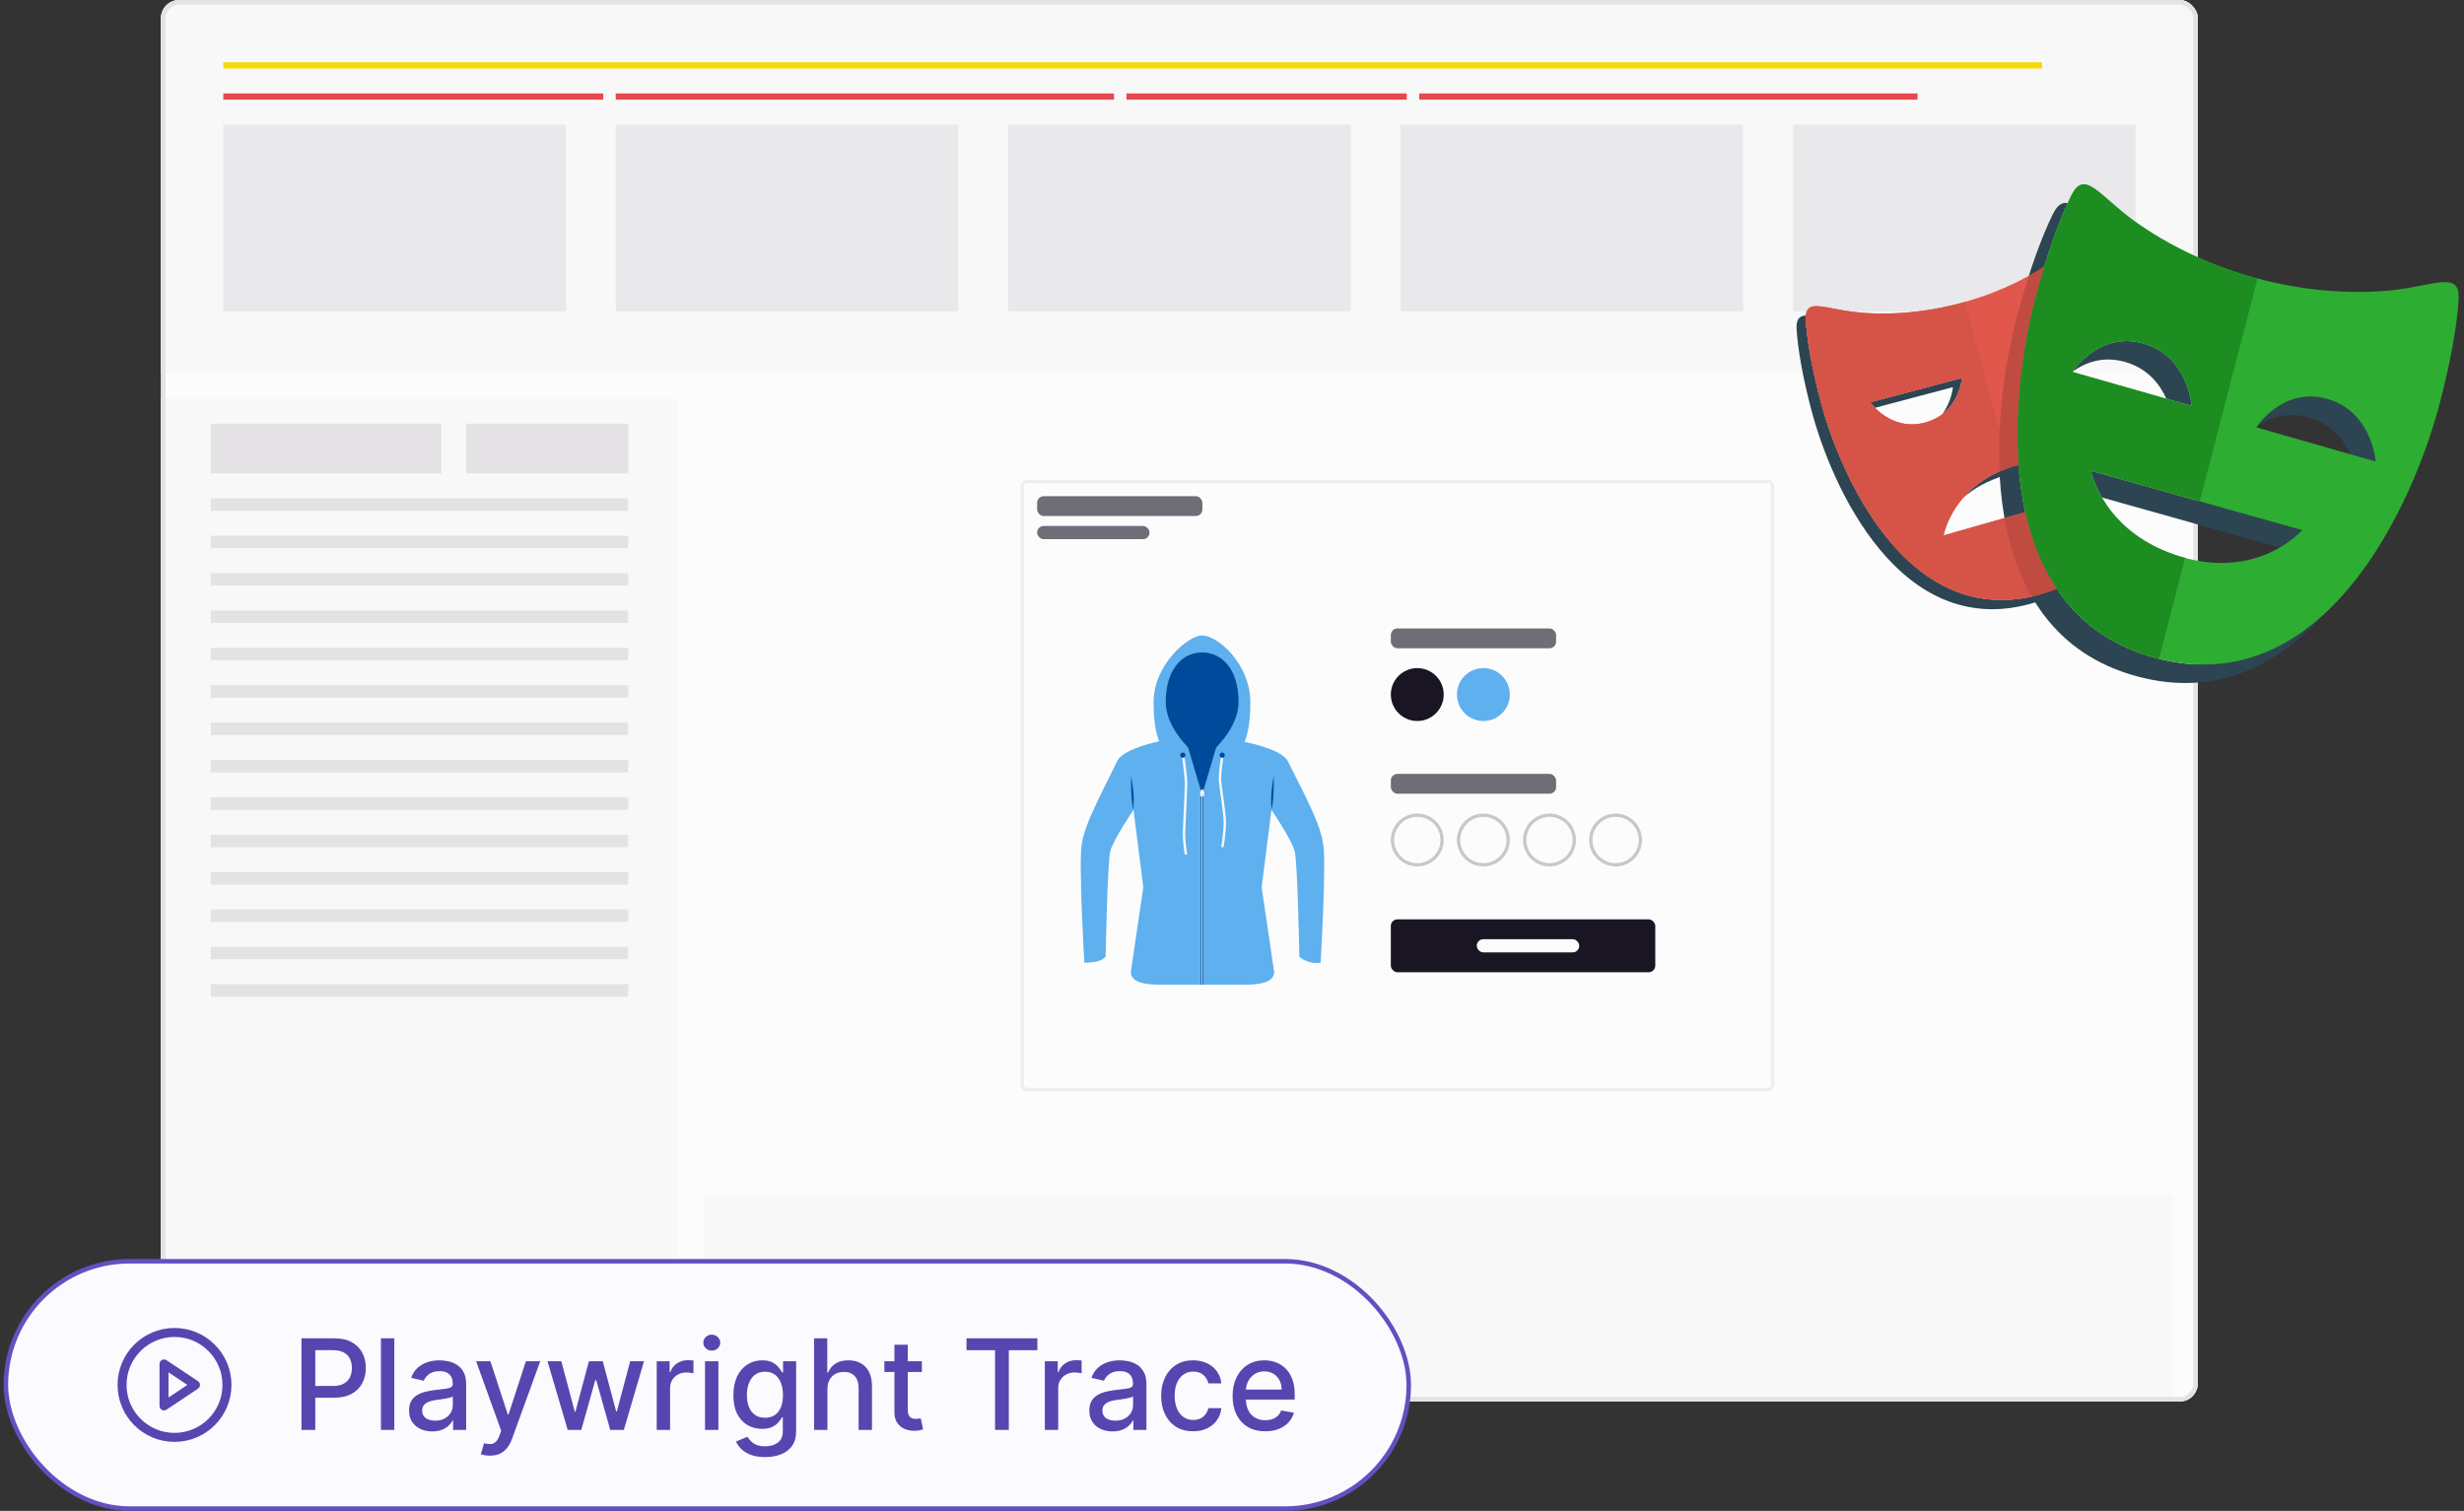 <svg width="548" height="336" viewBox="0 0 548 336" fill="none" xmlns="http://www.w3.org/2000/svg">
<rect x="0" y="0" width="548" height="336" fill="#333333" stroke="none"/>
<g clip-path="url(#clip0_196_8735)">
<rect x="35.808" y="0.004" width="453" height="311.697" rx="4.045" fill="#FDFCFD"/>
<rect width="453" height="83.119" transform="translate(35.808 0.004)" fill="#F9F8F9"/>
<rect x="49.662" y="13.858" width="404.514" height="1.385" fill="#F5D90A"/>
<rect x="49.662" y="20.784" width="84.505" height="1.385" fill="#E5484D"/>
<rect x="136.937" y="20.784" width="110.826" height="1.385" fill="#E5484D"/>
<rect x="250.533" y="20.784" width="62.339" height="1.385" fill="#E5484D"/>
<rect x="315.643" y="20.784" width="110.826" height="1.385" fill="#E5484D"/>
<rect width="76.193" height="41.56" transform="translate(49.662 27.711)" fill="#E9E8EA"/>
<rect width="76.193" height="41.56" transform="translate(136.937 27.711)" fill="#E9E8EA"/>
<rect width="76.193" height="41.56" transform="translate(224.212 27.711)" fill="#E9E8EA"/>
<rect width="76.193" height="41.56" transform="translate(311.487 27.711)" fill="#E9E8EA"/>
<rect width="76.193" height="41.56" transform="translate(398.762 27.711)" fill="#E9E8EA"/>
<rect width="114.982" height="223.037" transform="translate(35.808 88.665)" fill="#F9F8F9"/>
<rect x="46.891" y="94.206" width="51.257" height="11.083" fill="#E4E2E4"/>
<rect x="103.689" y="94.206" width="36.018" height="11.083" fill="#E4E2E4"/>
<rect x="46.891" y="110.83" width="92.817" height="2.771" fill="#E4E2E4"/>
<rect x="46.891" y="119.142" width="92.817" height="2.771" fill="#E4E2E4"/>
<rect x="46.891" y="127.454" width="92.817" height="2.771" fill="#E4E2E4"/>
<rect x="46.891" y="135.766" width="92.817" height="2.771" fill="#E4E2E4"/>
<rect x="46.891" y="144.078" width="92.817" height="2.771" fill="#E4E2E4"/>
<rect x="46.891" y="152.39" width="92.817" height="2.771" fill="#E4E2E4"/>
<rect x="46.891" y="160.702" width="92.817" height="2.771" fill="#E4E2E4"/>
<rect x="46.891" y="169.014" width="92.817" height="2.771" fill="#E4E2E4"/>
<rect x="46.891" y="177.325" width="92.817" height="2.771" fill="#E4E2E4"/>
<rect x="46.891" y="185.637" width="92.817" height="2.771" fill="#E4E2E4"/>
<rect x="46.891" y="193.949" width="92.817" height="2.771" fill="#E4E2E4"/>
<rect x="46.891" y="202.261" width="92.817" height="2.771" fill="#E4E2E4"/>
<rect x="46.891" y="210.573" width="92.817" height="2.771" fill="#E4E2E4"/>
<rect x="46.891" y="218.885" width="92.817" height="2.771" fill="#E4E2E4"/>
<rect x="227.35" y="107.042" width="166.889" height="135.275" rx="1.103" fill="#FDFCFD"/>
<g clip-path="url(#clip1_196_8735)">
<path d="M267.32 141.318C264.298 141.318 256.558 147.791 256.558 156.155C256.558 169.647 261.856 169.452 267.32 169.452C272.785 169.452 278.083 169.707 278.083 156.155C278.083 147.791 270.918 141.318 267.32 141.318Z" fill="#5EB0EF"/>
<path d="M294.287 187.705C293.561 183.298 291.457 179.269 286.384 169.226C284.955 166.397 275.802 164.79 275.802 164.79C275.802 164.79 268.351 168.997 267.436 168.997C266.354 168.997 258.137 164.79 258.137 164.79C258.137 164.79 249.883 166.382 248.487 169.226C243.882 178.614 241.31 183.298 240.585 187.705C239.858 192.112 241.16 214.091 241.16 214.091C241.16 214.091 242.43 214.133 243.868 213.837C245.305 213.54 245.894 212.735 245.894 212.735C245.894 212.735 246.284 191.999 246.906 189.4C247.528 186.801 252.096 180.114 252.096 180.114L254.275 197.31L251.505 216.125C251.505 218.413 254.417 218.981 258.009 218.981H276.862C280.454 218.981 283.367 218.413 283.367 216.125L280.596 197.31L282.775 180.114C282.775 180.114 287.343 186.801 287.965 189.4C288.587 191.999 288.977 212.735 288.977 212.735C288.977 212.735 289.442 213.328 290.879 213.837C292.316 214.345 293.711 214.091 293.711 214.091C293.711 214.091 295.013 192.112 294.287 187.705Z" fill="#5EB0EF"/>
<path d="M252.138 176.97C252.095 175.656 251.574 172.563 251.574 172.563C251.574 172.563 251.405 177.478 252.057 180.113C252.057 180.113 252.18 178.283 252.138 176.97Z" fill="#004A9B"/>
<path d="M283.27 172.563C283.27 172.563 282.749 175.656 282.706 176.97C282.664 178.283 282.787 180.113 282.787 180.113C283.439 177.478 283.27 172.563 283.27 172.563Z" fill="#004A9B"/>
<path d="M271.592 173.218C271.592 171.662 272.132 167.902 272.132 167.902H271.592C271.592 167.902 271.052 171.662 271.052 173.218C271.052 174.775 272.223 180.869 272.132 183.333C272.042 185.797 271.592 188.39 271.592 188.39H272.132C272.132 188.39 272.583 185.797 272.673 183.333C272.763 180.869 271.592 174.775 271.592 173.218Z" fill="#F9F8F9"/>
<path d="M271.817 168.534C272.14 168.534 272.402 168.271 272.402 167.947C272.402 167.623 272.14 167.36 271.817 167.36C271.494 167.36 271.232 167.623 271.232 167.947C271.232 168.271 271.494 168.534 271.817 168.534Z" fill="#004A9B"/>
<path d="M263.616 184.81C263.706 182.346 264.051 175.716 264.051 174.159C264.051 172.603 263.376 167.902 263.376 167.902H262.836C262.836 167.902 263.511 172.603 263.511 174.159C263.511 175.716 263.166 182.346 263.076 184.81C262.986 187.273 263.496 190.045 263.496 190.045H264.036C264.036 190.045 263.526 187.273 263.616 184.81Z" fill="#F9F8F9"/>
<path d="M263.06 168.534C263.384 168.534 263.646 168.271 263.646 167.947C263.646 167.623 263.384 167.36 263.06 167.36C262.737 167.36 262.475 167.623 262.475 167.947C262.475 168.271 262.737 168.534 263.06 168.534Z" fill="#004A9B"/>
<path d="M267.362 145.097C262.891 145.097 259.265 148.94 259.265 156.076C259.265 163.212 267.362 168.997 267.362 168.997C267.362 168.997 275.459 163.212 275.459 156.076C275.459 148.94 271.834 145.097 267.362 145.097Z" fill="#004A9B"/>
<path d="M264.21 166.143L267.08 175.824H267.629L270.499 166.143H264.21Z" fill="#004A9B"/>
<path d="M267.628 175.823H267.081V218.987H267.628V175.823Z" fill="#004A9B"/>
<path d="M267.269 176.235V218.986H267.456V176.238L267.269 176.235Z" fill="#F9F8F9"/>
<path d="M267.366 175.542C267.109 175.542 266.901 176.127 266.901 176.578C266.901 177.03 267.109 177.177 267.366 177.177C267.623 177.177 267.83 177.03 267.83 176.578C267.83 176.127 267.623 175.542 267.366 175.542Z" fill="#F9F8F9"/>
<path d="M266.998 176.576C266.998 176.933 267.163 177.049 267.365 177.049C267.568 177.049 267.733 176.932 267.733 176.576H266.998Z" fill="#E4E2E4"/>
</g>
<rect x="309.324" y="139.758" width="36.76" height="4.411" rx="1.47" fill="#6F6E77"/>
<circle cx="315.206" cy="154.462" r="5.882" fill="#1A1523"/>
<circle cx="329.909" cy="154.462" r="5.882" fill="#5EB0EF"/>
<rect x="309.324" y="172.106" width="36.76" height="4.411" rx="1.47" fill="#6F6E77"/>
<circle cx="315.206" cy="186.81" r="5.514" stroke="#C8C7CB" stroke-width="0.735"/>
<circle cx="329.909" cy="186.81" r="5.514" stroke="#C8C7CB" stroke-width="0.735"/>
<circle cx="344.613" cy="186.81" r="5.514" stroke="#C8C7CB" stroke-width="0.735"/>
<circle cx="359.317" cy="186.81" r="5.514" stroke="#C8C7CB" stroke-width="0.735"/>
<rect x="309.324" y="204.455" width="58.815" height="11.763" rx="1.47" fill="#1A1523"/>
<rect x="328.439" y="208.865" width="22.791" height="2.941" rx="1.47" fill="#FDFCFD"/>
<rect x="230.659" y="110.35" width="36.76" height="4.411" rx="1.47" fill="#6F6E77"/>
<rect x="230.659" y="116.967" width="24.997" height="2.941" rx="1.47" fill="#6F6E77"/>
<rect x="227.35" y="107.042" width="166.889" height="135.275" rx="1.103" stroke="#EEEDEF" stroke-width="0.735"/>
<rect width="326.936" height="45.716" transform="translate(156.331 265.986)" fill="#F9F8F9"/>
</g>
<rect x="36.314" y="0.51" width="451.989" height="310.686" rx="3.539" stroke="#E4E2E4" stroke-width="1.011"/>
<rect x="1.312" y="280.495" width="312" height="55" rx="27.5" fill="#FBFAFF"/>
<path d="M38.812 319.662C45.256 319.662 50.479 314.439 50.479 307.995C50.479 301.552 45.256 296.329 38.812 296.329C32.369 296.329 27.146 301.552 27.146 307.995C27.146 314.439 32.369 319.662 38.812 319.662Z" stroke="#5746AF" stroke-width="2" stroke-linecap="round" stroke-linejoin="round"/>
<path d="M36.479 303.329L43.479 307.995L36.479 312.662V303.329Z" stroke="#5746AF" stroke-width="2" stroke-linecap="round" stroke-linejoin="round"/>
<path d="M67.049 317.995V297.632H74.308C75.892 297.632 77.205 297.92 78.246 298.497C79.286 299.073 80.065 299.862 80.582 300.863C81.099 301.858 81.358 302.978 81.358 304.224C81.358 305.477 81.096 306.604 80.572 307.605C80.055 308.599 79.273 309.388 78.226 309.971C77.185 310.548 75.876 310.836 74.298 310.836H69.307V308.231H74.02C75.021 308.231 75.833 308.059 76.456 307.714C77.079 307.363 77.536 306.886 77.828 306.282C78.12 305.679 78.265 304.993 78.265 304.224C78.265 303.455 78.12 302.772 77.828 302.176C77.536 301.579 77.076 301.112 76.446 300.774C75.823 300.436 75.001 300.267 73.98 300.267H70.122V317.995H67.049ZM87.694 297.632V317.995H84.721V297.632H87.694ZM96.138 318.333C95.17 318.333 94.295 318.154 93.513 317.796C92.731 317.432 92.111 316.905 91.654 316.216C91.203 315.526 90.978 314.681 90.978 313.68C90.978 312.818 91.144 312.109 91.475 311.552C91.806 310.995 92.254 310.555 92.817 310.23C93.381 309.905 94.01 309.66 94.706 309.494C95.403 309.328 96.112 309.202 96.834 309.116C97.749 309.01 98.492 308.924 99.061 308.858C99.632 308.785 100.046 308.669 100.304 308.51C100.563 308.35 100.692 308.092 100.692 307.734V307.664C100.692 306.796 100.447 306.123 99.956 305.646C99.472 305.169 98.75 304.93 97.789 304.93C96.788 304.93 95.999 305.152 95.422 305.596C94.852 306.034 94.458 306.521 94.239 307.058L91.445 306.421C91.776 305.493 92.26 304.744 92.897 304.174C93.54 303.598 94.279 303.18 95.114 302.921C95.949 302.656 96.828 302.524 97.749 302.524C98.359 302.524 99.005 302.597 99.688 302.743C100.377 302.882 101.02 303.14 101.617 303.518C102.22 303.896 102.714 304.436 103.098 305.139C103.483 305.835 103.675 306.74 103.675 307.853V317.995H100.772V315.907H100.652C100.46 316.292 100.172 316.67 99.787 317.041C99.403 317.412 98.909 317.72 98.306 317.966C97.703 318.211 96.98 318.333 96.138 318.333ZM96.785 315.947C97.606 315.947 98.309 315.785 98.892 315.46C99.483 315.135 99.93 314.711 100.235 314.187C100.546 313.657 100.702 313.09 100.702 312.487V310.518C100.596 310.624 100.391 310.724 100.086 310.816C99.787 310.903 99.446 310.979 99.061 311.045C98.677 311.105 98.302 311.161 97.938 311.214C97.573 311.261 97.269 311.3 97.023 311.333C96.447 311.406 95.919 311.529 95.442 311.701C94.972 311.874 94.594 312.122 94.309 312.447C94.03 312.765 93.891 313.189 93.891 313.72C93.891 314.456 94.163 315.012 94.706 315.39C95.25 315.761 95.943 315.947 96.785 315.947ZM108.967 323.723C108.523 323.723 108.119 323.686 107.754 323.613C107.39 323.547 107.118 323.474 106.939 323.395L107.655 320.958C108.199 321.104 108.682 321.167 109.107 321.147C109.531 321.127 109.905 320.968 110.23 320.67C110.562 320.372 110.853 319.885 111.105 319.208L111.473 318.194L105.885 302.723H109.067L112.935 314.575H113.094L116.962 302.723H120.154L113.859 320.034C113.568 320.829 113.197 321.502 112.746 322.052C112.295 322.609 111.758 323.027 111.135 323.305C110.512 323.583 109.789 323.723 108.967 323.723ZM126.259 317.995L121.764 302.723H124.837L127.83 313.939H127.979L130.982 302.723H134.054L137.037 313.889H137.186L140.159 302.723H143.232L138.747 317.995H135.715L132.612 306.968H132.384L129.281 317.995H126.259ZM146.053 317.995V302.723H148.927V305.149H149.086C149.364 304.327 149.855 303.68 150.557 303.21C151.267 302.733 152.069 302.494 152.964 302.494C153.149 302.494 153.368 302.501 153.62 302.514C153.878 302.527 154.08 302.544 154.226 302.564V305.407C154.107 305.374 153.895 305.338 153.59 305.298C153.285 305.252 152.98 305.228 152.675 305.228C151.973 305.228 151.346 305.377 150.796 305.676C150.252 305.967 149.821 306.375 149.503 306.899C149.185 307.416 149.026 308.006 149.026 308.669V317.995H146.053ZM156.799 317.995V302.723H159.772V317.995H156.799ZM158.301 300.366C157.783 300.366 157.339 300.194 156.968 299.849C156.604 299.498 156.421 299.08 156.421 298.596C156.421 298.106 156.604 297.688 156.968 297.343C157.339 296.992 157.783 296.816 158.301 296.816C158.818 296.816 159.258 296.992 159.623 297.343C159.994 297.688 160.18 298.106 160.18 298.596C160.18 299.08 159.994 299.498 159.623 299.849C159.258 300.194 158.818 300.366 158.301 300.366ZM170.175 324.041C168.962 324.041 167.918 323.882 167.043 323.564C166.175 323.245 165.465 322.824 164.915 322.301C164.365 321.777 163.954 321.204 163.682 320.581L166.238 319.527C166.417 319.818 166.655 320.127 166.954 320.451C167.259 320.783 167.67 321.064 168.187 321.296C168.71 321.529 169.383 321.645 170.205 321.645C171.332 321.645 172.263 321.369 172.999 320.819C173.735 320.276 174.103 319.407 174.103 318.214V315.211H173.914C173.735 315.536 173.476 315.897 173.138 316.295C172.807 316.693 172.349 317.038 171.766 317.329C171.183 317.621 170.424 317.767 169.489 317.767C168.283 317.767 167.196 317.485 166.228 316.921C165.267 316.351 164.504 315.513 163.941 314.406C163.384 313.292 163.106 311.923 163.106 310.299C163.106 308.675 163.381 307.283 163.931 306.123C164.488 304.963 165.25 304.075 166.218 303.458C167.186 302.835 168.283 302.524 169.509 302.524C170.457 302.524 171.223 302.683 171.806 303.001C172.389 303.313 172.843 303.677 173.168 304.095C173.5 304.512 173.755 304.88 173.934 305.198H174.152V302.723H177.066V318.333C177.066 319.646 176.761 320.723 176.151 321.565C175.541 322.407 174.716 323.03 173.675 323.434C172.641 323.839 171.474 324.041 170.175 324.041ZM170.145 315.301C171 315.301 171.723 315.102 172.313 314.704C172.91 314.3 173.36 313.723 173.665 312.974C173.977 312.218 174.133 311.314 174.133 310.26C174.133 309.232 173.98 308.327 173.675 307.545C173.37 306.763 172.923 306.153 172.333 305.716C171.743 305.271 171.014 305.049 170.145 305.049C169.25 305.049 168.505 305.281 167.908 305.745C167.312 306.203 166.861 306.826 166.556 307.615C166.258 308.404 166.108 309.285 166.108 310.26C166.108 311.261 166.261 312.139 166.566 312.895C166.871 313.65 167.321 314.24 167.918 314.664C168.521 315.089 169.264 315.301 170.145 315.301ZM184.026 308.927V317.995H181.053V297.632H183.986V305.208H184.175C184.533 304.386 185.08 303.734 185.816 303.25C186.552 302.766 187.513 302.524 188.699 302.524C189.747 302.524 190.661 302.739 191.444 303.17C192.232 303.601 192.842 304.244 193.273 305.099C193.711 305.948 193.929 307.008 193.929 308.281V317.995H190.956V308.639C190.956 307.519 190.668 306.65 190.091 306.034C189.515 305.411 188.713 305.099 187.685 305.099C186.982 305.099 186.353 305.248 185.796 305.546C185.246 305.845 184.812 306.282 184.493 306.859C184.182 307.429 184.026 308.118 184.026 308.927ZM205.026 302.723V305.109H196.684V302.723H205.026ZM198.921 299.064H201.894V313.511C201.894 314.088 201.98 314.522 202.152 314.814C202.325 315.099 202.547 315.294 202.819 315.4C203.097 315.5 203.399 315.549 203.723 315.549C203.962 315.549 204.171 315.533 204.35 315.5C204.529 315.466 204.668 315.44 204.768 315.42L205.304 317.876C205.132 317.942 204.887 318.009 204.569 318.075C204.25 318.148 203.853 318.188 203.375 318.194C202.593 318.207 201.864 318.068 201.188 317.777C200.512 317.485 199.965 317.034 199.547 316.424C199.13 315.814 198.921 315.049 198.921 314.127V299.064ZM214.959 300.277V297.632H230.719V300.277H224.366V317.995H221.303V300.277H214.959ZM232.377 317.995V302.723H235.251V305.149H235.41C235.688 304.327 236.179 303.68 236.882 303.21C237.591 302.733 238.393 302.494 239.288 302.494C239.473 302.494 239.692 302.501 239.944 302.514C240.203 302.527 240.405 302.544 240.551 302.564V305.407C240.431 305.374 240.219 305.338 239.914 305.298C239.609 305.252 239.304 305.228 238.999 305.228C238.297 305.228 237.67 305.377 237.12 305.676C236.577 305.967 236.146 306.375 235.828 306.899C235.509 307.416 235.35 308.006 235.35 308.669V317.995H232.377ZM247.431 318.333C246.463 318.333 245.588 318.154 244.806 317.796C244.024 317.432 243.404 316.905 242.947 316.216C242.496 315.526 242.271 314.681 242.271 313.68C242.271 312.818 242.436 312.109 242.768 311.552C243.099 310.995 243.547 310.555 244.11 310.23C244.674 309.905 245.303 309.66 245.999 309.494C246.695 309.328 247.405 309.202 248.127 309.116C249.042 309.01 249.784 308.924 250.355 308.858C250.925 308.785 251.339 308.669 251.597 308.51C251.856 308.35 251.985 308.092 251.985 307.734V307.664C251.985 306.796 251.74 306.123 251.249 305.646C250.765 305.169 250.043 304.93 249.082 304.93C248.081 304.93 247.292 305.152 246.715 305.596C246.145 306.034 245.751 306.521 245.532 307.058L242.738 306.421C243.069 305.493 243.553 304.744 244.19 304.174C244.833 303.598 245.572 303.18 246.407 302.921C247.242 302.656 248.121 302.524 249.042 302.524C249.652 302.524 250.298 302.597 250.981 302.743C251.67 302.882 252.313 303.14 252.91 303.518C253.513 303.896 254.007 304.436 254.391 305.139C254.776 305.835 254.968 306.74 254.968 307.853V317.995H252.065V315.907H251.945C251.753 316.292 251.465 316.67 251.08 317.041C250.696 317.412 250.202 317.72 249.599 317.966C248.996 318.211 248.273 318.333 247.431 318.333ZM248.078 315.947C248.899 315.947 249.602 315.785 250.185 315.46C250.775 315.135 251.223 314.711 251.528 314.187C251.839 313.657 251.995 313.09 251.995 312.487V310.518C251.889 310.624 251.684 310.724 251.379 310.816C251.08 310.903 250.739 310.979 250.355 311.045C249.97 311.105 249.596 311.161 249.231 311.214C248.866 311.261 248.561 311.3 248.316 311.333C247.739 311.406 247.212 311.529 246.735 311.701C246.265 311.874 245.887 312.122 245.602 312.447C245.323 312.765 245.184 313.189 245.184 313.72C245.184 314.456 245.456 315.012 245.999 315.39C246.543 315.761 247.236 315.947 248.078 315.947ZM265.361 318.304C263.883 318.304 262.61 317.969 261.543 317.299C260.482 316.623 259.667 315.692 259.097 314.505C258.527 313.319 258.242 311.96 258.242 310.429C258.242 308.877 258.534 307.509 259.117 306.322C259.7 305.129 260.522 304.198 261.583 303.528C262.643 302.859 263.893 302.524 265.331 302.524C266.491 302.524 267.526 302.739 268.434 303.17C269.342 303.594 270.074 304.191 270.631 304.96C271.195 305.729 271.529 306.627 271.635 307.654H268.742C268.583 306.939 268.218 306.322 267.648 305.805C267.085 305.288 266.329 305.029 265.381 305.029C264.553 305.029 263.827 305.248 263.204 305.686C262.587 306.117 262.107 306.733 261.762 307.535C261.417 308.331 261.245 309.272 261.245 310.359C261.245 311.473 261.414 312.434 261.752 313.243C262.09 314.051 262.567 314.678 263.184 315.122C263.807 315.566 264.539 315.788 265.381 315.788C265.945 315.788 266.455 315.685 266.912 315.48C267.376 315.268 267.764 314.966 268.076 314.575C268.394 314.184 268.616 313.713 268.742 313.163H271.635C271.529 314.151 271.208 315.032 270.671 315.808C270.134 316.583 269.415 317.193 268.513 317.637C267.618 318.082 266.568 318.304 265.361 318.304ZM281.397 318.304C279.892 318.304 278.596 317.982 277.509 317.339C276.429 316.689 275.594 315.778 275.004 314.605C274.42 313.425 274.129 312.043 274.129 310.458C274.129 308.894 274.42 307.515 275.004 306.322C275.594 305.129 276.416 304.198 277.47 303.528C278.53 302.859 279.77 302.524 281.188 302.524C282.05 302.524 282.885 302.666 283.694 302.951C284.503 303.236 285.229 303.684 285.872 304.294C286.515 304.904 287.022 305.696 287.393 306.67C287.764 307.638 287.95 308.814 287.95 310.2V311.254H275.809V309.027H285.036C285.036 308.244 284.877 307.552 284.559 306.948C284.241 306.339 283.793 305.858 283.217 305.507C282.647 305.155 281.977 304.98 281.208 304.98C280.373 304.98 279.644 305.185 279.021 305.596C278.404 306.001 277.927 306.531 277.589 307.187C277.257 307.837 277.092 308.543 277.092 309.305V311.045C277.092 312.066 277.271 312.934 277.629 313.65C277.993 314.366 278.5 314.913 279.15 315.291C279.8 315.662 280.559 315.848 281.427 315.848C281.99 315.848 282.504 315.768 282.968 315.609C283.432 315.443 283.833 315.198 284.171 314.873C284.509 314.548 284.768 314.147 284.947 313.67L287.761 314.177C287.535 315.006 287.131 315.732 286.548 316.355C285.971 316.971 285.245 317.452 284.37 317.796C283.502 318.135 282.511 318.304 281.397 318.304Z" fill="#5746AF"/>
<rect x="1.312" y="280.495" width="312" height="55" rx="27.5" stroke="#644FC1"/>
<g clip-path="url(#clip2_196_8735)">
<path d="M448.095 103.641C442.598 105.209 438.992 107.958 436.616 110.704C438.891 108.704 441.94 106.866 446.051 105.695C450.257 104.497 453.844 104.506 456.809 105.081V102.751C454.28 102.519 451.381 102.704 448.095 103.641ZM436.364 84.056L415.949 89.461C415.949 89.461 416.32 89.99 417.01 90.694L434.32 86.11C434.32 86.11 434.074 89.287 431.944 92.128C435.974 89.065 436.364 84.056 436.364 84.056ZM453.454 132.277C424.723 140.054 409.523 106.591 404.921 89.223C402.795 81.206 401.866 75.134 401.619 71.216C401.595 70.861 401.6 70.505 401.633 70.152C400.143 70.242 399.429 71.02 399.574 73.271C399.822 77.186 400.75 83.258 402.876 91.278C407.477 108.643 422.679 142.106 451.41 134.33C457.664 132.636 462.362 129.552 465.889 125.615C462.638 128.566 458.57 130.89 453.454 132.277ZM458.853 63.576V65.631H470.122C469.891 64.903 469.658 64.248 469.427 63.576H458.853Z" fill="#2D4552"/>
<path d="M472.641 80.5C477.709 81.947 480.39 85.519 481.807 88.679L487.458 90.291C487.458 90.291 486.687 79.231 476.732 76.389C467.42 73.73 461.689 81.59 460.992 82.606C463.701 80.667 467.657 79.079 472.641 80.5ZM517.624 88.729C508.303 86.058 502.574 93.934 501.888 94.937C504.599 92.999 508.552 91.411 513.535 92.839C518.595 94.287 521.273 97.855 522.694 101.017L528.353 102.636C528.353 102.636 527.57 91.573 517.624 88.729ZM512.01 117.892L465.001 104.685C465.001 104.685 465.51 107.277 467.463 110.635L507.042 121.755C510.3 119.86 512.01 117.892 512.01 117.892ZM479.419 146.321C442.197 136.291 446.697 88.629 452.72 66.044C455.2 56.737 457.749 49.819 459.864 45.181C458.602 44.92 457.557 45.588 456.525 47.698C454.279 52.273 451.409 59.724 448.632 70.153C442.61 92.738 438.11 140.399 475.33 150.428C492.873 155.151 506.541 147.973 516.728 136.698C507.058 145.501 494.711 150.436 479.419 146.321Z" fill="#2D4552"/>
<path d="M458.853 121.108V111.49L432.263 119.068C432.263 119.068 434.228 107.594 448.095 103.641C452.301 102.443 455.889 102.451 458.853 103.026V63.576H472.167C470.718 59.074 469.315 55.608 468.137 53.2C466.189 49.213 464.191 51.856 459.657 55.668C456.464 58.349 448.392 64.07 436.246 67.359C424.1 70.65 414.28 69.777 410.183 69.064C404.375 68.057 401.337 66.775 401.621 71.215C401.868 75.131 402.796 81.203 404.923 89.223C409.523 106.589 424.725 140.051 453.457 132.274C460.961 130.242 466.258 126.225 469.93 121.105H458.853V121.107V121.108ZM415.946 89.461L436.364 84.056C436.364 84.056 435.77 91.95 428.115 93.978C420.459 96.003 415.946 89.461 415.946 89.461Z" fill="#E2574C"/>
<path d="M535.697 64.032C530.389 64.967 517.656 66.132 501.92 61.893C486.18 57.657 475.737 50.248 471.599 46.765C465.733 41.828 463.153 38.396 460.614 43.587C458.369 48.164 455.498 55.614 452.72 66.044C446.699 88.629 442.199 136.289 479.419 146.319C516.63 156.339 536.441 112.8 542.462 90.213C545.241 79.786 546.459 71.89 546.794 66.798C547.176 61.031 543.234 62.705 535.697 64.032ZM460.917 82.718C460.917 82.718 466.782 73.55 476.73 76.392C486.685 79.233 487.456 90.293 487.456 90.293L460.917 82.718ZM485.201 123.859C467.702 118.708 465.004 104.684 465.004 104.684L512.01 117.892C512.01 117.89 502.521 128.946 485.201 123.859V123.859ZM501.82 95.04C501.82 95.04 507.677 85.878 517.624 88.728C527.57 91.574 528.353 102.634 528.353 102.634L501.82 95.04H501.82Z" fill="#2EAD33"/>
<path d="M449.561 114.139L432.263 119.065C432.263 119.065 434.142 108.307 446.885 104.044L437.091 67.101L436.245 67.359C424.098 70.651 414.279 69.778 410.182 69.064C404.374 68.058 401.335 66.775 401.619 71.216C401.867 75.132 402.795 81.204 404.921 89.223C409.522 106.589 424.724 140.052 453.455 132.275L454.301 132.008L449.562 114.138L449.561 114.139ZM415.946 89.461L436.364 84.055C436.364 84.055 435.77 91.949 428.115 93.977C420.459 96.003 415.946 89.461 415.946 89.461Z" fill="#D65348"/>
<path d="M485.99 124.052L485.198 123.858C467.7 118.707 465.001 104.684 465.001 104.684L489.241 111.494L502.073 61.934L501.918 61.894C486.178 57.657 475.735 50.248 471.597 46.764C465.731 41.827 463.151 38.396 460.612 43.586C458.369 48.164 455.498 55.614 452.72 66.044C446.699 88.629 442.199 136.289 479.419 146.318L480.182 146.492L485.99 124.052ZM460.917 82.717C460.917 82.717 466.782 73.549 476.73 76.391C486.685 79.233 487.456 90.293 487.456 90.293L460.917 82.717Z" fill="#1D8D22"/>
<path d="M450.442 113.885L445.804 115.209C446.9 121.418 448.832 127.377 451.863 132.64C452.391 132.524 452.915 132.423 453.452 132.275C454.861 131.893 456.167 131.42 457.425 130.904C454.037 125.851 451.795 120.033 450.442 113.885ZM448.632 70.154C446.248 79.096 444.115 91.966 444.702 104.876C445.752 104.417 446.863 103.99 448.096 103.639L448.954 103.446C447.907 89.656 450.17 75.605 452.72 66.044C453.324 63.777 453.971 61.521 454.66 59.278C453.537 60 452.391 60.684 451.224 61.329C450.284 64.247 449.419 67.19 448.632 70.154Z" fill="#C04B41"/>
</g>
<defs>
<clipPath id="clip0_196_8735">
<rect x="35.808" y="0.004" width="453" height="311.697" rx="4.045" fill="white"/>
</clipPath>
<clipPath id="clip1_196_8735">
<rect width="54.404" height="77.93" fill="white" transform="translate(240.216 141.228)"/>
</clipPath>
<clipPath id="clip2_196_8735">
<rect width="148" height="111" fill="white" transform="translate(399.188 41)"/>
</clipPath>
</defs>
</svg>
